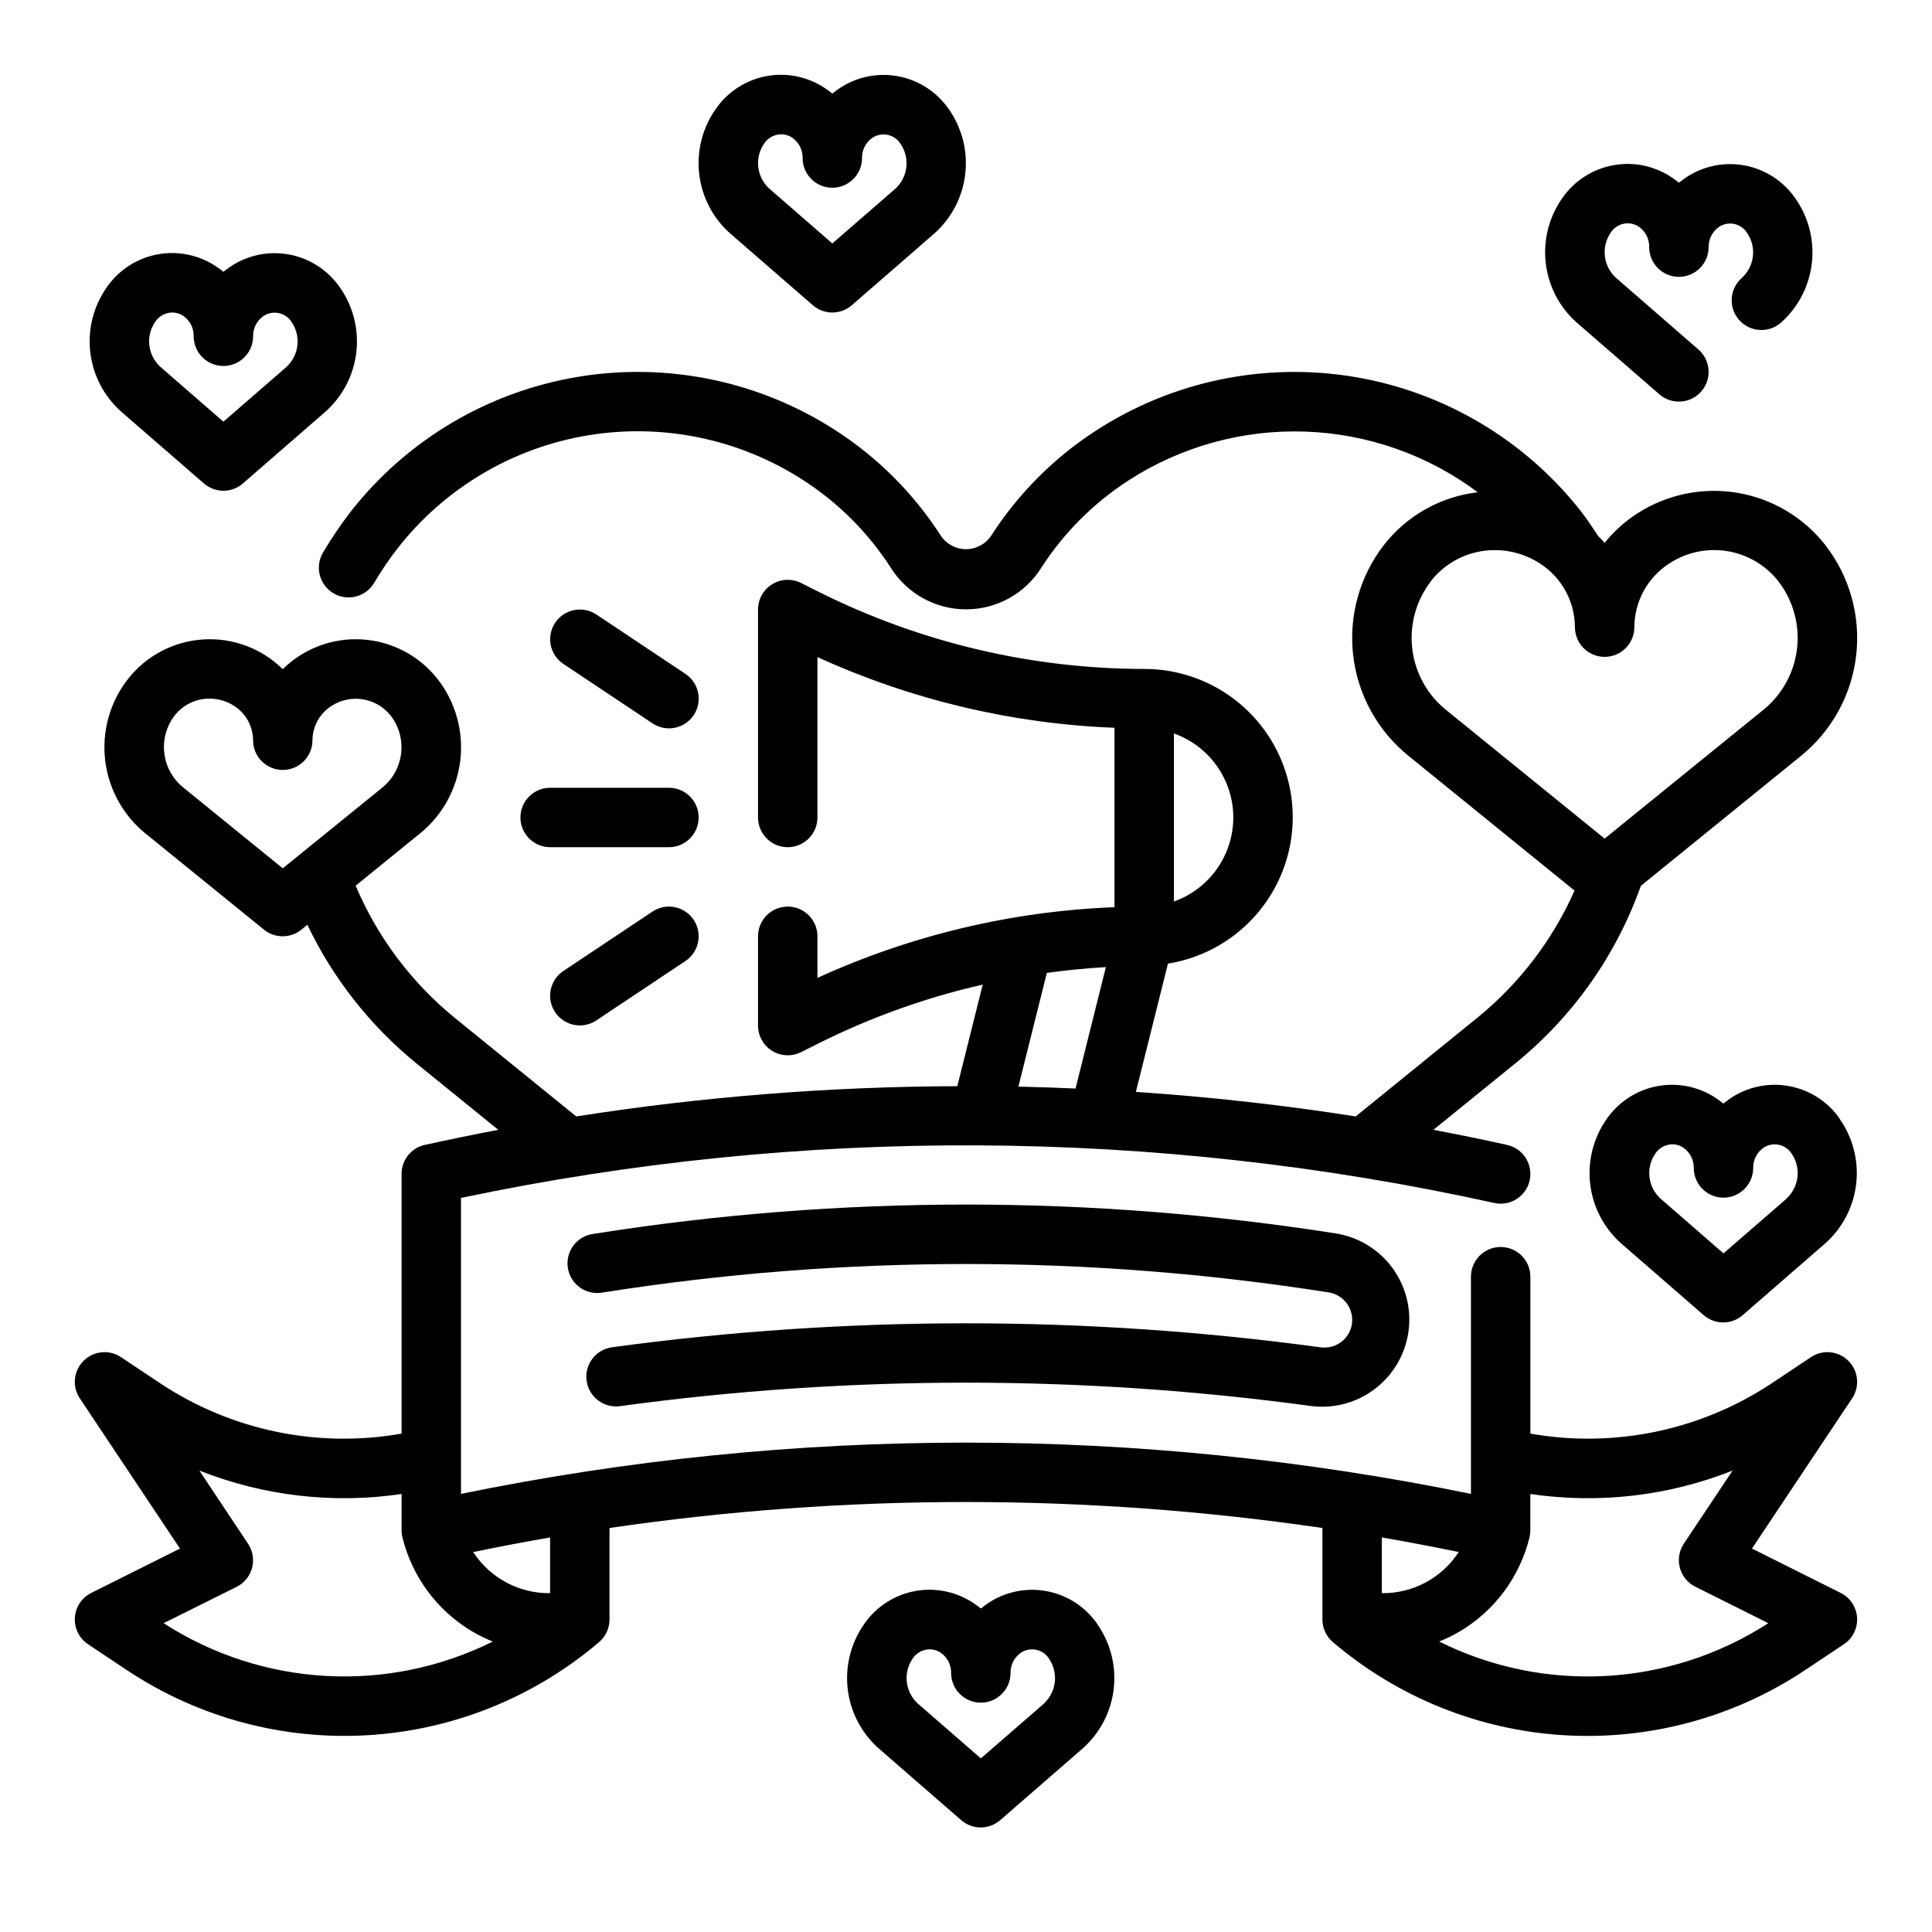 <?xml version="1.0" encoding="UTF-8"?>
<!-- Uploaded to: SVG Repo, www.svgrepo.com, Generator: SVG Repo Mixer Tools -->
<svg fill="#000000" width="800px" height="800px" version="1.1" viewBox="144 144 512 512" xmlns="http://www.w3.org/2000/svg">
 <g>
  <path d="m321.28 337.02c3.473 0.004 6.535-2.266 7.543-5.586 1.008-3.32-0.277-6.91-3.164-8.836l-23.617-15.742v-0.004c-1.738-1.156-3.863-1.578-5.91-1.168-2.047 0.406-3.852 1.613-5.008 3.352-2.414 3.617-1.438 8.504 2.18 10.918l23.617 15.742c1.289 0.863 2.809 1.32 4.359 1.324z"/>
  <path d="m281.92 360.64c0 2.09 0.828 4.09 2.305 5.566 1.477 1.477 3.481 2.309 5.566 2.309h31.488c4.348 0 7.871-3.527 7.871-7.875 0-4.348-3.523-7.871-7.871-7.871h-31.488c-4.348 0-7.871 3.523-7.871 7.871z"/>
  <path d="m316.91 385.58-23.617 15.742c-1.738 1.16-2.941 2.961-3.352 5.008s0.012 4.176 1.172 5.91c2.414 3.617 7.301 4.594 10.918 2.184l23.617-15.742v-0.004c3.617-2.414 4.594-7.301 2.18-10.918-2.414-3.617-7.301-4.594-10.918-2.18z"/>
  <path d="m493.82 501.04c-62.254-8.469-125.37-8.469-187.63 0-2.07 0.285-3.941 1.375-5.203 3.039-1.262 1.664-1.812 3.762-1.531 5.828 0.59 4.309 4.559 7.324 8.867 6.734 60.836-8.297 122.52-8.297 183.36 0 8.004 0.938 15.918-2.359 20.887-8.707s6.273-14.82 3.441-22.367c-2.832-7.547-9.391-13.07-17.305-14.582-65.395-10.352-132.01-10.352-197.41 0-2.121 0.262-4.043 1.375-5.324 3.082-1.285 1.703-1.82 3.859-1.484 5.969 0.336 2.106 1.516 3.988 3.262 5.211 1.75 1.223 3.922 1.684 6.016 1.277 63.77-10.066 128.72-10.066 192.49 0 3.531 0.625 6.102 3.703 6.086 7.289 0.016 2.098-0.891 4.098-2.481 5.465-1.648 1.457-3.863 2.102-6.039 1.762z"/>
  <path d="m631.8 566.14-23.512-11.754 26.543-39.809c2.086-3.121 1.676-7.281-0.98-9.938-2.652-2.656-6.816-3.066-9.938-0.98l-10.461 6.977c-18.809 12.449-41.68 17.203-63.891 13.285v-41.586c0-4.348-3.523-7.871-7.871-7.871-4.348 0-7.871 3.523-7.871 7.871v57.559c-88.297-18.117-179.36-18.117-267.65 0v-78.434c90.328-19.023 183.67-18.566 273.81 1.336 4.246 0.945 8.453-1.734 9.398-5.981 0.941-4.25-1.734-8.457-5.984-9.402-6.477-1.434-12.984-2.766-19.523-4l21.633-17.555v0.004c15.25-12.332 26.789-28.637 33.348-47.117l42.211-34.25c8.246-6.59 13.574-16.164 14.824-26.648 1.25-10.488-1.676-21.043-8.145-29.391-5.766-7.363-14.074-12.305-23.297-13.855-9.223-1.551-18.688 0.402-26.547 5.469-3.285 2.121-6.211 4.754-8.66 7.805-0.512-0.645-1.141-1.195-1.699-1.801-1.434-2.195-2.891-4.394-4.519-6.504v-0.004c-14.875-18.977-36.312-31.703-60.094-35.68-23.785-3.973-48.191 1.09-68.434 14.199-11.145 7.199-20.625 16.691-27.801 27.852-1.488 2.246-4 3.598-6.691 3.598-2.695 0-5.207-1.352-6.691-3.598-7.18-11.16-16.66-20.652-27.805-27.852-20.242-13.109-44.652-18.176-68.438-14.203-23.785 3.973-45.227 16.699-60.105 35.676-2.672 3.473-5.129 7.098-7.359 10.867-2.219 3.742-0.98 8.578 2.766 10.793 3.746 2.219 8.578 0.98 10.797-2.766 1.898-3.219 4.004-6.316 6.297-9.266 12.449-15.859 30.379-26.492 50.266-29.805 19.891-3.309 40.297 0.938 57.211 11.91 9.277 5.992 17.168 13.895 23.145 23.176 4.309 6.856 11.836 11.012 19.934 11.012 8.094 0 15.621-4.156 19.93-11.012 5.984-9.281 13.875-17.18 23.152-23.168 13.902-8.977 30.215-13.488 46.754-12.926s32.508 6.172 45.766 16.078c-9.82 1.141-18.773 6.168-24.859 13.965-6.469 8.348-9.391 18.906-8.137 29.391 1.25 10.484 6.578 20.059 14.828 26.648l43.816 35.559c-5.785 13.062-14.574 24.578-25.648 33.605l-32.344 26.246c-19.285-3.027-38.703-5.195-58.254-6.504l8.5-34c13.137-2.106 24.316-10.719 29.703-22.883 5.387-12.164 4.254-26.227-3.016-37.371-7.266-11.145-19.68-17.852-32.984-17.828-29.836-0.039-59.258-6.984-85.961-20.293l-4.984-2.496c-2.441-1.219-5.34-1.09-7.66 0.348-2.32 1.434-3.731 3.969-3.731 6.699v55.105-0.004c0 4.348 3.523 7.875 7.871 7.875s7.871-3.527 7.871-7.875v-42.508c24.773 11.309 51.512 17.672 78.723 18.734v47.547c-27.211 1.062-53.949 7.426-78.723 18.738v-11.023c0-4.348-3.523-7.871-7.871-7.871s-7.871 3.523-7.871 7.871v23.617c-0.016 2.734 1.391 5.281 3.715 6.727 2.32 1.445 5.231 1.582 7.676 0.359l4.992-2.496c13.723-6.832 28.211-12.004 43.16-15.406l-6.731 26.922c-33.816 0.102-67.578 2.781-100.99 8.016l-32.324-26.23c-11.418-9.348-20.387-21.332-26.133-34.922l16.879-13.699-0.004 0.004c6.039-4.82 9.938-11.824 10.852-19.496 0.914-7.672-1.227-15.398-5.961-21.5-4.836-6.207-12.09-10.051-19.941-10.562-7.848-0.516-15.543 2.352-21.145 7.875-5.602-5.523-13.293-8.391-21.145-7.875-7.848 0.512-15.105 4.356-19.938 10.562-4.738 6.102-6.883 13.824-5.973 21.496 0.914 7.672 4.809 14.676 10.844 19.5l31.234 25.348h0.004c2.887 2.344 7.027 2.344 9.918 0l1.574-1.301c6.812 14.258 16.707 26.828 28.969 36.797l21.633 17.555c-6.527 1.242-13.035 2.578-19.516 4v-0.004c-3.586 0.82-6.125 4.016-6.117 7.691v68.816c-22.211 3.926-45.082-0.828-63.891-13.285l-10.461-6.977c-3.121-2.086-7.281-1.676-9.938 0.98s-3.066 6.816-0.98 9.938l26.543 39.809-23.512 11.754c-2.512 1.254-4.168 3.75-4.344 6.555-0.176 2.801 1.156 5.484 3.492 7.043l10.461 6.977 0.004-0.004c18.828 12.48 41.207 18.492 63.754 17.129 22.547-1.363 44.039-10.023 61.227-24.68 1.746-1.492 2.75-3.676 2.75-5.973v-24.254c62.641-9.18 126.29-9.18 188.93 0v24.254c0.004 2.297 1.012 4.481 2.758 5.973 17.184 14.66 38.676 23.328 61.223 24.688 22.551 1.363 44.926-4.652 63.754-17.137l10.461-6.977v0.004c2.336-1.559 3.668-4.242 3.492-7.043-0.176-2.805-1.832-5.301-4.344-6.555zm-108.63-268.1c4.09-5.25 10.387-8.297 17.043-8.25 4.191-0.004 8.293 1.207 11.809 3.488 5.793 3.684 9.312 10.059 9.352 16.926 0 4.348 3.523 7.871 7.871 7.871s7.871-3.523 7.871-7.871c0.035-6.867 3.555-13.246 9.348-16.934 4.531-2.945 10-4.09 15.332-3.207 5.336 0.883 10.145 3.731 13.484 7.977 3.941 5.106 5.715 11.555 4.938 17.953-0.773 6.402-4.035 12.242-9.078 16.258l-41.895 33.992-41.887-33.992c-5.043-4.012-8.309-9.852-9.086-16.254-0.773-6.402 1-12.852 4.938-17.957zm-330.51 54.727c-5.891-4.672-6.941-13.207-2.359-19.168 2.231-2.844 5.656-4.488 9.273-4.449 2.289-0.004 4.531 0.66 6.453 1.906 3.125 1.98 5.023 5.418 5.039 9.117 0 4.348 3.523 7.871 7.871 7.871s7.871-3.523 7.871-7.871c0.027-3.688 1.926-7.109 5.039-9.086 5.113-3.324 11.914-2.207 15.699 2.574 4.586 5.961 3.531 14.5-2.363 19.168l-26.246 21.289zm278.18 7.871c-0.008 4.883-1.523 9.645-4.344 13.633-2.816 3.988-6.801 7.004-11.402 8.641v-44.543c4.602 1.637 8.586 4.652 11.402 8.641 2.82 3.988 4.336 8.746 4.344 13.629zm-33.77 39.66-8.039 32.172c-5.047-0.219-10.102-0.402-15.145-0.504l7.543-30.141c5.191-0.707 10.402-1.242 15.637-1.527zm-249.71 173.86 19.348-9.629c2.023-1.008 3.516-2.84 4.094-5.023 0.582-2.184 0.195-4.512-1.062-6.391l-12.902-19.398c17.008 6.742 35.488 8.883 53.586 6.203v9.652c0 0.645 0.078 1.281 0.238 1.906 2.57 10.387 9.184 19.32 18.371 24.812 1.781 1.047 3.641 1.965 5.559 2.738-27.898 13.887-61.051 12.035-87.23-4.871zm102.42-7.953c-8.211 0.109-15.902-4.004-20.371-10.895 6.769-1.402 13.562-2.691 20.371-3.871zm240.79-10.902c-4.465 6.894-12.16 11.012-20.371 10.902v-14.766c6.82 1.176 13.613 2.465 20.371 3.863zm-5.18 23.719c1.922-0.77 3.777-1.68 5.559-2.731 9.188-5.488 15.801-14.418 18.375-24.805 0.156-0.625 0.234-1.27 0.234-1.914v-9.652c18.098 2.676 36.586 0.539 53.594-6.203l-12.91 19.355v0.004c-1.254 1.879-1.641 4.207-1.062 6.391 0.582 2.184 2.07 4.016 4.094 5.023l19.348 9.668c-26.176 16.914-59.332 18.762-87.23 4.863z"/>
  <path d="m198.04 272.12c2.961 2.574 7.367 2.574 10.328 0l21.867-19.012c4.59-4.078 7.512-9.711 8.203-15.812 0.691-6.102-0.891-12.242-4.449-17.25-3.191-4.551-8.059-7.656-13.531-8.629-5.477-0.973-11.113 0.262-15.68 3.434-0.535 0.371-1.055 0.789-1.574 1.18-0.496-0.41-1.008-0.789-1.574-1.18-4.562-3.191-10.207-4.441-15.691-3.473-5.484 0.965-10.359 4.07-13.555 8.629-3.57 5.008-5.16 11.16-4.465 17.27 0.691 6.113 3.621 11.75 8.219 15.832zm-12.84-42.941c1.016-1.461 2.676-2.34 4.453-2.363 1.086 0.008 2.141 0.344 3.023 0.969 1.707 1.234 2.699 3.227 2.652 5.332 0 4.348 3.527 7.871 7.875 7.871 4.348 0 7.871-3.523 7.871-7.871-0.035-2.094 0.957-4.074 2.652-5.301 1.176-0.82 2.629-1.133 4.039-0.863 1.406 0.266 2.648 1.09 3.441 2.281 2.652 3.766 2.09 8.914-1.309 12.02l-16.695 14.492-16.699-14.523c-3.41-3.109-3.973-8.273-1.305-12.043z"/>
  <path d="m583.76 248.5c3.285 2.852 8.258 2.504 11.109-0.777 2.852-3.281 2.504-8.258-0.781-11.109l-21.859-19.008c-3.41-3.113-3.969-8.277-1.309-12.047 0.793-1.191 2.031-2.016 3.438-2.285 1.406-0.266 2.863 0.047 4.035 0.867 1.719 1.234 2.715 3.242 2.66 5.356 0 4.348 3.523 7.871 7.871 7.871 4.348 0 7.875-3.523 7.875-7.871-0.035-2.098 0.957-4.074 2.66-5.297 1.172-0.824 2.625-1.137 4.031-0.871 1.402 0.27 2.641 1.094 3.43 2.285 2.656 3.766 2.098 8.914-1.297 12.023-3.285 2.852-3.633 7.828-0.777 11.109 2.856 3.281 7.828 3.629 11.113 0.777 4.59-4.082 7.508-9.715 8.199-15.816 0.691-6.102-0.895-12.242-4.453-17.246-3.188-4.559-8.051-7.664-13.523-8.645-5.477-0.977-11.113 0.254-15.684 3.426-0.527 0.371-1.047 0.789-1.574 1.18-0.496-0.418-1.008-0.789-1.574-1.188-4.562-3.188-10.207-4.438-15.691-3.469-5.484 0.965-10.359 4.066-13.559 8.621-3.57 5.012-5.16 11.16-4.469 17.273 0.695 6.109 3.621 11.75 8.223 15.832z"/>
  <path d="m631.52 440.42c-3.199-4.559-8.074-7.656-13.559-8.621-5.484-0.969-11.125 0.281-15.688 3.473-0.527 0.371-1.047 0.789-1.574 1.18-0.496-0.418-1.008-0.789-1.574-1.188-4.566-3.188-10.207-4.43-15.691-3.465-5.484 0.965-10.359 4.066-13.562 8.621-3.566 5.008-5.156 11.16-4.465 17.27 0.695 6.109 3.621 11.75 8.223 15.832l21.867 19.012c2.961 2.574 7.367 2.574 10.328 0l21.867-19.012c4.602-4.082 7.527-9.723 8.223-15.832 0.691-6.109-0.898-12.262-4.465-17.27zm-14.082 21.254-16.699 14.484-16.695-14.523c-3.394-3.109-3.957-8.254-1.309-12.02 1.02-1.461 2.676-2.34 4.457-2.363 1.082 0.004 2.133 0.34 3.016 0.969 1.699 1.223 2.695 3.203 2.66 5.297 0 4.348 3.523 7.871 7.871 7.871s7.871-3.523 7.871-7.871c-0.035-2.094 0.961-4.074 2.664-5.297 1.172-0.82 2.625-1.133 4.031-0.863 1.406 0.266 2.644 1.086 3.438 2.281 2.637 3.758 2.074 8.891-1.305 11.996z"/>
  <path d="m434.71 574.25c-3.195-4.551-8.062-7.648-13.539-8.613-5.473-0.969-11.109 0.277-15.668 3.457-0.535 0.371-1.055 0.789-1.574 1.18-0.496-0.41-1.008-0.789-1.574-1.18-4.562-3.195-10.203-4.445-15.688-3.477-5.484 0.965-10.359 4.07-13.555 8.633-3.57 5.008-5.16 11.16-4.469 17.27 0.695 6.109 3.621 11.75 8.223 15.832l21.867 19.012c2.961 2.574 7.367 2.574 10.328 0l21.867-19.012h0.004c4.598-4.082 7.527-9.723 8.219-15.832s-0.898-12.262-4.465-17.27zm-14.082 21.254-16.699 14.484-16.695-14.523c-3.398-3.106-3.961-8.258-1.309-12.02 1.02-1.461 2.676-2.34 4.457-2.363 1.082 0.004 2.137 0.344 3.023 0.969 1.695 1.227 2.688 3.203 2.652 5.297 0 4.348 3.523 7.875 7.871 7.875s7.871-3.527 7.871-7.875c-0.035-2.094 0.961-4.074 2.664-5.297 1.172-0.82 2.625-1.133 4.031-0.863 1.406 0.266 2.644 1.086 3.438 2.281 2.637 3.762 2.074 8.891-1.305 11.996z"/>
  <path d="m359.41 224.89c2.961 2.574 7.367 2.574 10.328 0l21.867-19.012c4.59-4.082 7.512-9.711 8.203-15.812 0.695-6.102-0.891-12.246-4.445-17.25-3.191-4.559-8.059-7.664-13.535-8.637-5.477-0.973-11.113 0.262-15.68 3.441-0.535 0.371-1.055 0.789-1.574 1.18-0.496-0.41-1.008-0.789-1.574-1.18-4.562-3.195-10.207-4.449-15.691-3.481-5.484 0.965-10.359 4.074-13.555 8.637-3.566 5.008-5.156 11.16-4.465 17.27 0.695 6.109 3.621 11.75 8.223 15.832zm-12.84-42.941c1.016-1.461 2.676-2.344 4.457-2.363 1.082 0.004 2.137 0.344 3.023 0.969 1.703 1.23 2.695 3.223 2.652 5.328 0 4.348 3.523 7.871 7.871 7.871 4.348 0 7.871-3.523 7.871-7.871-0.031-2.094 0.957-4.07 2.652-5.297 1.176-0.82 2.633-1.133 4.039-0.867 1.406 0.27 2.648 1.09 3.441 2.285 2.652 3.762 2.094 8.914-1.309 12.02l-16.695 14.492-16.695-14.523c-3.414-3.109-3.973-8.277-1.309-12.043z"/>
 </g>
</svg>